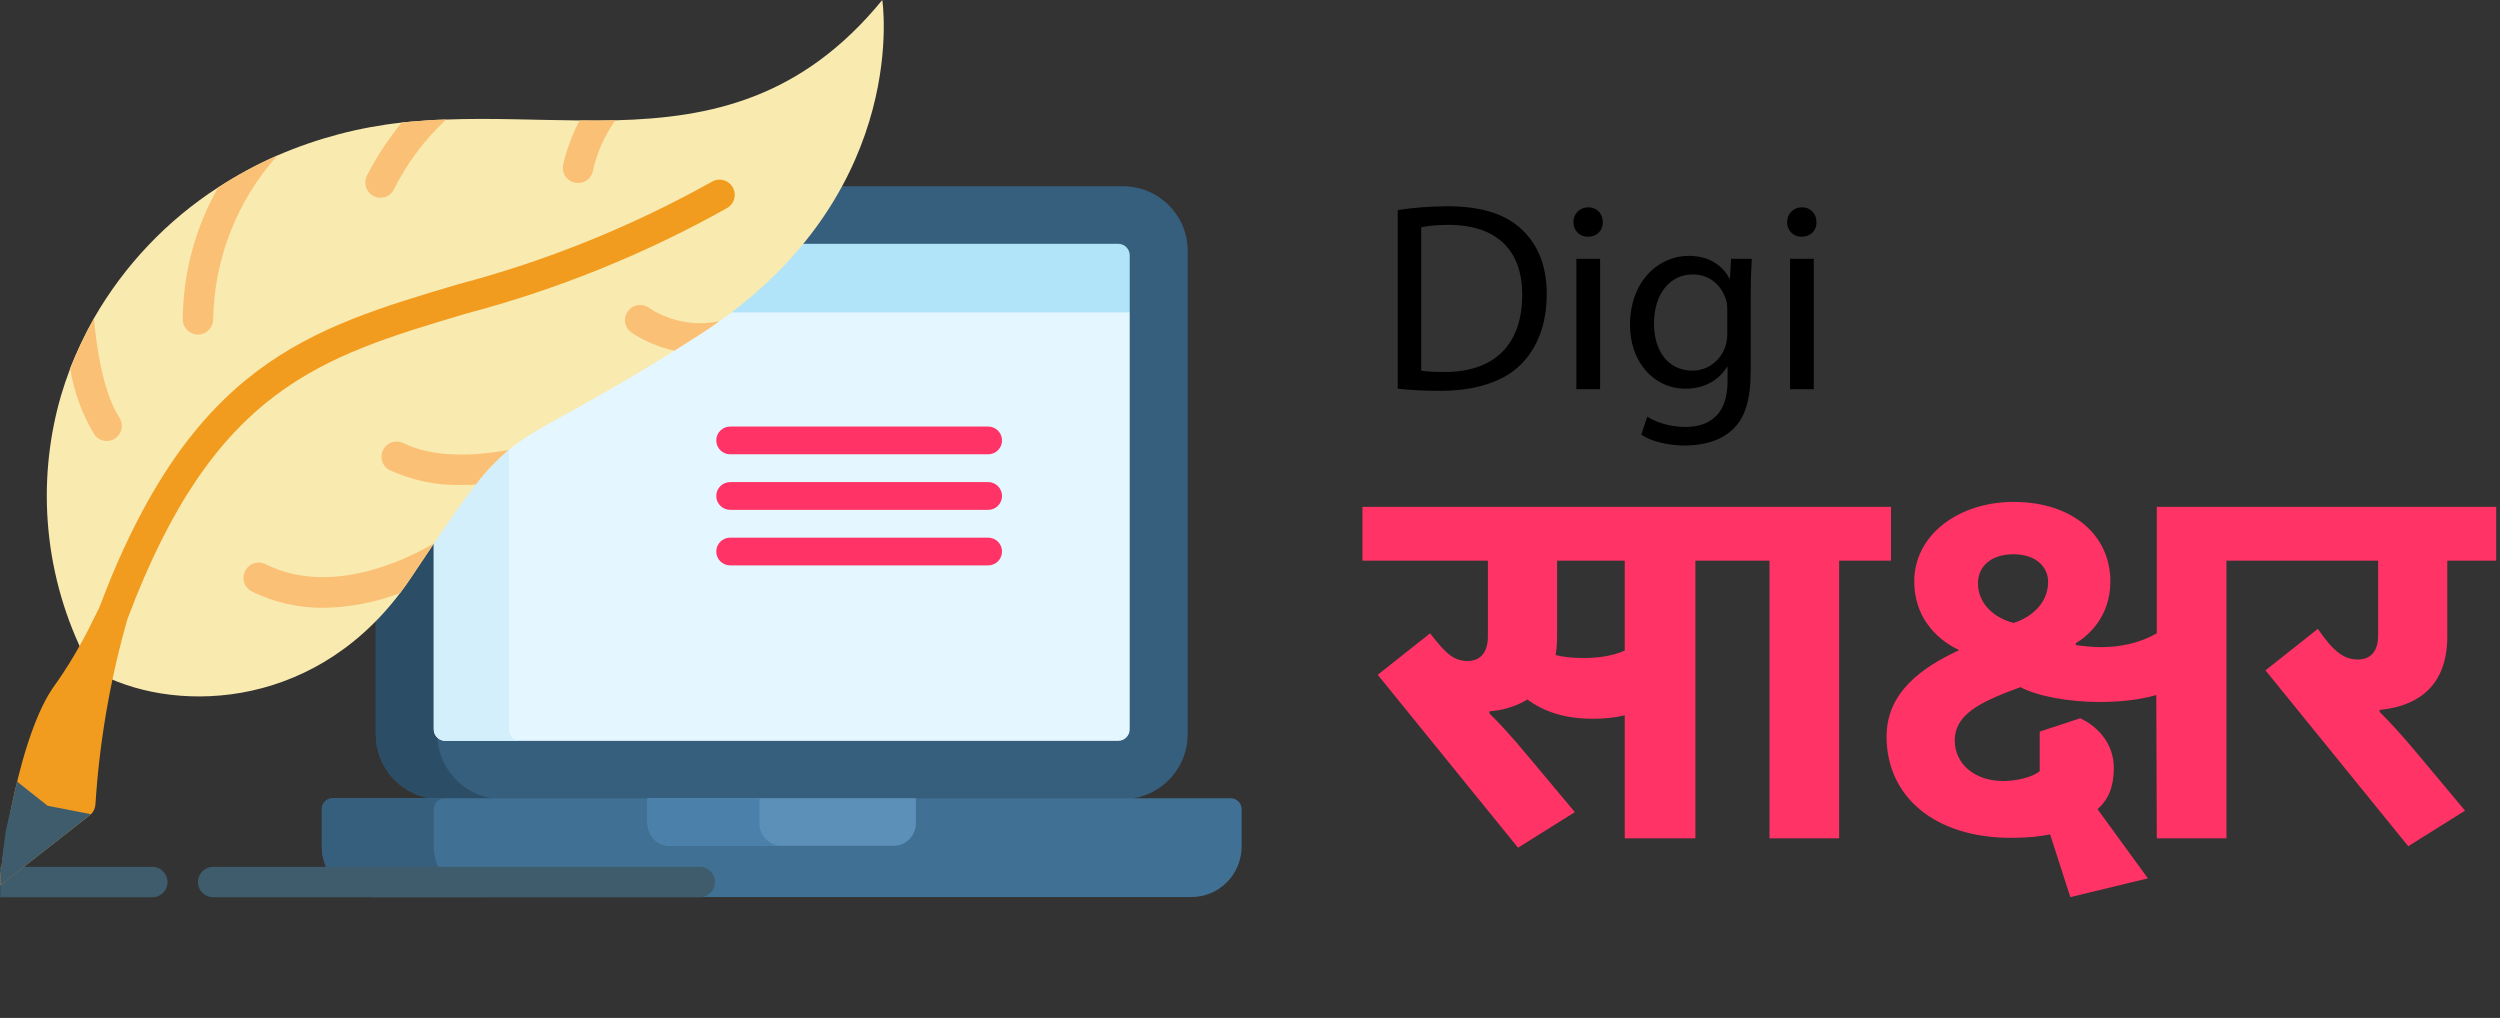 <?xml version="1.0" encoding="UTF-8"?>
<svg width="167px" height="68px" viewBox="0 0 167 68" version="1.1" xmlns="http://www.w3.org/2000/svg" xmlns:xlink="http://www.w3.org/1999/xlink">
    <rect x="0" y="0" width="167" height="68" fill="#333333" stroke="none"/>
    <title>Group 3</title>
    <g id="Page-1" stroke="none" stroke-width="1" fill="none" fill-rule="evenodd">
        <g id="Logo" transform="translate(-53, -367)">
            <g id="Group-3" transform="translate(53, 367)">
                <g id="Group-2">
                    <g id="speech-bubble" transform="translate(21.5, 12)" fill-rule="nonzero">
                        <g id="Group" transform="translate(0, 0.36)">
                            <path d="M53.527,0.082 C52.667,0.082 8.163,0.082 7.913,0.082 C5.537,0.082 3.604,2.015 3.604,4.391 L3.604,36.711 C3.604,38.813 5.162,40.634 7.234,40.966 L8.01,41.586 L52.761,41.586 L54.206,40.966 C56.279,40.634 57.836,38.813 57.836,36.711 C57.836,35.636 57.836,5.364 57.836,4.391 C57.836,2.015 55.903,0.082 53.527,0.082 Z" id="Path" fill="#365E7D"></path>
                            <path d="M7.715,36.711 L7.715,4.391 C7.715,2.015 9.648,0.082 12.024,0.082 C9.514,0.082 7.959,0.082 7.913,0.082 C5.537,0.082 3.604,2.015 3.604,4.391 L3.604,36.711 C3.604,38.813 5.162,40.634 7.234,40.966 L8.01,41.585 L12.12,41.585 L11.344,40.966 C9.272,40.634 7.715,38.813 7.715,36.711 Z" id="Path" fill="#2B4D66"></path>
                            <path d="M53.441,7.693 L8.257,7.693 L7.475,8.509 L7.475,36.357 C7.475,36.784 7.821,37.13 8.248,37.13 L53.192,37.13 C53.619,37.13 53.965,36.784 53.965,36.357 C53.965,35.627 53.965,9.354 53.965,8.509 L53.441,7.693 Z" id="Path" fill="#E4F6FF"></path>
                            <path d="M12.5,36.357 L12.5,8.509 L13.282,7.693 L8.257,7.693 L7.475,8.509 L7.475,36.357 C7.475,36.784 7.821,37.13 8.248,37.13 L13.273,37.13 C12.846,37.13 12.5,36.784 12.5,36.357 L12.5,36.357 Z" id="Path" fill="#D3EFFB"></path>
                            <path d="M12.5,3.924 L8.248,3.924 C7.821,3.924 7.475,4.27 7.475,4.697 L7.475,8.509 L12.5,8.509 L12.831,8.156 L12.831,4.17 L12.5,3.924 Z" id="Path" fill="#DD636E"></path>
                            <path d="M53.192,3.924 C51.195,3.924 14.083,3.924 12.5,3.924 L12.5,8.509 L53.965,8.509 L53.965,4.697 C53.965,4.27 53.619,3.924 53.192,3.924 L53.192,3.924 Z" id="Path" fill="#B1E4F9"></path>
                            <path d="M60.721,40.966 L0.719,40.966 C0.322,40.966 4.4408921e-15,41.291 4.4408921e-15,41.692 L4.4408921e-15,44.191 C4.4408921e-15,46.045 1.502,47.562 3.338,47.562 L58.102,47.562 C59.938,47.562 61.44,46.045 61.44,44.191 L61.44,41.692 C61.44,41.291 61.118,40.966 60.721,40.966 Z" id="Path" fill="#407093"></path>
                            <path d="M7.475,44.191 L7.475,41.692 C7.475,41.291 7.797,40.966 8.195,40.966 L0.72,40.966 C0.322,40.966 0,41.291 0,41.692 L0,44.191 C0,46.045 1.502,47.562 3.339,47.562 L10.814,47.562 C8.977,47.562 7.475,46.045 7.475,44.191 Z" id="Path" fill="#365E7D"></path>
                            <path d="M21.758,40.966 L21.758,42.642 C21.758,43.466 22.426,44.14 23.242,44.14 L38.198,44.14 C39.014,44.14 39.682,43.466 39.682,42.642 L39.682,40.966 L21.758,40.966 Z" id="Path" fill="#5C90B9"></path>
                            <path d="M29.233,42.642 L29.233,40.966 L21.758,40.966 L21.758,42.642 C21.758,43.466 22.426,44.14 23.242,44.14 L30.717,44.14 C29.901,44.14 29.233,43.466 29.233,42.642 Z" id="Path" fill="#4A80AA"></path>
                        </g>
                        <path d="M44.509,18.347 L27.274,18.347 C26.762,18.347 26.347,17.932 26.347,17.42 C26.347,16.908 26.762,16.493 27.274,16.493 L44.509,16.493 C45.021,16.493 45.436,16.908 45.436,17.42 C45.436,17.932 45.021,18.347 44.509,18.347 Z" id="Path" fill="#FF3366"></path>
                        <path d="M44.509,22.058 L27.274,22.058 C26.762,22.058 26.347,21.643 26.347,21.131 C26.347,20.619 26.762,20.204 27.274,20.204 L44.509,20.204 C45.021,20.204 45.436,20.619 45.436,21.131 C45.436,21.643 45.021,22.058 44.509,22.058 Z" id="Path" fill="#FF3366"></path>
                        <path d="M44.509,25.769 L27.274,25.769 C26.762,25.769 26.347,25.354 26.347,24.842 C26.347,24.33 26.762,23.915 27.274,23.915 L44.509,23.915 C45.021,23.915 45.436,24.33 45.436,24.842 C45.436,25.354 45.021,25.769 44.509,25.769 Z" id="Path" fill="#FF3366"></path>
                    </g>
                    <g id="feather" fill-rule="nonzero">
                        <path d="M10.175,57.905 L0.016,57.905 L0.016,59.937 L10.175,59.937 C10.736,59.937 11.19,59.482 11.19,58.921 C11.19,58.36 10.736,57.905 10.175,57.905 Z" id="Shape" fill="#3F5C6C"></path>
                        <path d="M46.746,57.905 L14.238,57.905 C13.677,57.905 13.222,58.36 13.222,58.921 C13.222,59.482 13.677,59.937 14.238,59.937 L46.746,59.937 C47.307,59.937 47.762,59.482 47.762,58.921 C47.762,58.36 47.307,57.905 46.746,57.905 Z" id="Shape" fill="#3F5C6C"></path>
                        <path d="M48.067,21.455 L48.057,21.455 C47.64,21.76 47.203,22.055 46.746,22.349 C46.147,22.735 45.588,23.091 45.05,23.426 C38.385,27.601 35.978,28.404 33.977,30.06 L33.966,30.06 C33.157,30.747 32.425,31.521 31.782,32.366 C31.03,33.331 30.147,34.59 28.989,36.297 C28.521,36.988 28.013,37.75 27.444,38.603 C27.211,38.959 26.967,39.294 26.723,39.619 C20.679,47.604 11.323,47.634 6.365,44.841 L5.776,44.099 C2.976,38.636 2.369,32.309 4.079,26.413 C4.262,25.803 4.465,25.204 4.689,24.615 L4.689,24.604 C5.141,23.459 5.67,22.346 6.274,21.272 L6.274,21.262 C8.305,17.728 11.15,14.729 14.573,12.516 L14.583,12.516 C15.84,11.697 17.162,10.984 18.535,10.382 C21.176,9.239 23.974,8.5 26.835,8.188 L26.845,8.188 L27.444,8.127 C28.227,8.056 29.019,8.005 29.801,7.985 C32.798,7.873 35.785,8.025 38.721,8.046 C39.523,8.056 40.326,8.056 41.108,8.036 C47.488,7.873 53.563,6.573 58.937,0 C58.937,0 60.836,12.373 48.067,21.455 L48.067,21.455 Z" id="Shape" fill="#F9EAB0"></path>
                        <g id="Group" transform="translate(4.675, 7.944)" fill="#FAC176">
                            <path d="M3.011,21.343 C2.848,21.458 2.652,21.518 2.452,21.516 C2.113,21.514 1.796,21.343 1.609,21.059 C0.803,19.711 0.262,18.221 0.014,16.67 L0.014,16.66 C0.466,15.515 0.996,14.401 1.599,13.328 C1.975,17.371 2.788,19.179 3.296,19.941 C3.445,20.164 3.499,20.438 3.446,20.702 C3.393,20.965 3.236,21.196 3.011,21.343 L3.011,21.343 Z" id="Shape"></path>
                            <path d="M13.861,2.438 C11.16,5.454 9.635,9.341 9.563,13.389 C9.563,13.95 9.109,14.405 8.548,14.405 C7.987,14.405 7.532,13.95 7.532,13.389 C7.555,10.296 8.369,7.26 9.899,4.571 L9.909,4.571 C11.165,3.753 12.487,3.039 13.861,2.438 Z" id="Shape"></path>
                            <path d="M25.127,0.04 C23.696,1.374 22.516,2.953 21.642,4.703 C21.474,5.048 21.122,5.265 20.738,5.262 C20.579,5.265 20.421,5.226 20.281,5.15 C19.783,4.897 19.583,4.288 19.834,3.789 C20.481,2.528 21.261,1.339 22.16,0.243 L22.17,0.243 L22.77,0.183 C23.552,0.111 24.344,0.061 25.127,0.04 Z" id="Shape"></path>
                            <path d="M36.433,0.091 C35.711,1.107 35.2,2.257 34.93,3.474 C34.854,3.839 34.586,4.133 34.229,4.241 C33.873,4.349 33.486,4.253 33.221,3.991 C32.956,3.73 32.856,3.344 32.959,2.986 C33.197,1.982 33.562,1.013 34.046,0.101 C34.849,0.111 35.651,0.111 36.433,0.091 L36.433,0.091 Z" id="Shape"></path>
                            <path d="M38.567,12.546 C38.104,12.298 37.529,12.443 37.24,12.88 C36.95,13.317 37.041,13.903 37.449,14.232 C38.337,14.829 39.33,15.253 40.375,15.482 C40.913,15.146 41.472,14.791 42.071,14.405 C42.529,14.11 42.965,13.816 43.382,13.511 C41.712,13.865 39.971,13.516 38.567,12.546 L38.567,12.546 Z" id="Shape"></path>
                            <path d="M29.292,22.115 C28.483,22.803 27.75,23.576 27.108,24.421 C26.803,24.442 26.498,24.452 26.183,24.452 C24.498,24.497 22.825,24.149 21.297,23.436 C20.841,23.162 20.674,22.582 20.914,22.107 C21.154,21.632 21.72,21.423 22.211,21.628 C24.365,22.715 27.28,22.481 29.292,22.115 L29.292,22.115 Z" id="Shape"></path>
                            <path d="M24.314,28.353 C23.847,29.043 23.339,29.805 22.77,30.659 C22.536,31.014 22.292,31.35 22.049,31.675 C20.406,32.3 18.666,32.634 16.908,32.66 C15.261,32.671 13.633,32.299 12.154,31.573 C11.827,31.41 11.613,31.085 11.591,30.72 C11.569,30.355 11.743,30.007 12.048,29.806 C12.353,29.604 12.742,29.581 13.068,29.744 C17.365,31.888 22.333,29.511 24.314,28.353 L24.314,28.353 Z" id="Shape"></path>
                        </g>
                        <path d="M3.5,45.997 C4.523,44.577 5.42,43.07 6.18,41.493 L6.624,40.607 C12.763,24.297 20.614,21.96 30.555,19.002 C36.475,17.442 42.175,15.143 47.52,12.159 C47.835,11.958 48.234,11.947 48.56,12.129 C48.886,12.311 49.086,12.657 49.081,13.03 C49.076,13.403 48.867,13.743 48.536,13.916 C43.053,16.984 37.205,19.348 31.13,20.95 C21.363,23.856 14.305,25.958 8.521,41.332 C7.364,45.369 6.645,49.518 6.377,53.709 C6.368,53.965 6.261,54.209 6.08,54.39 L0.021,59.136 C-0.17,59.326 0.953,49.784 3.5,45.997 Z" id="Shape" fill="#F29C1F"></path>
                    </g>
                    <path d="M1.141,52.212 L3.181,53.826 L6.08,54.39 L0.605,58.693 L0.021,59.139 C0.002,58.93 0.02,58.554 0.075,58.01 C0.129,57.466 0.233,56.631 0.386,55.506 L1.141,52.212 Z" id="Rectangle" fill="#3F5C6C"></path>
                </g>
                <path d="M96.212,26.108 C98.57,26.108 100.442,25.496 101.576,24.362 C102.71,23.246 103.322,21.626 103.322,19.646 C103.322,17.684 102.692,16.28 101.612,15.29 C100.55,14.3 98.948,13.778 96.698,13.778 C95.456,13.778 94.322,13.886 93.368,14.03 L93.368,25.964 C94.16,26.054 95.096,26.108 96.212,26.108 Z M96.518,24.848 C95.906,24.848 95.33,24.83 94.934,24.758 L94.934,15.182 C95.348,15.092 95.96,15.02 96.77,15.02 C100.082,15.02 101.702,16.838 101.684,19.7 C101.684,22.976 99.866,24.848 96.518,24.848 Z M106.058,15.812 C106.688,15.812 107.084,15.38 107.066,14.84 C107.066,14.282 106.688,13.85 106.094,13.85 C105.518,13.85 105.104,14.282 105.104,14.84 C105.104,15.38 105.5,15.812 106.058,15.812 Z M106.886,26 L106.886,17.288 L105.302,17.288 L105.302,26 L106.886,26 Z M112.538,29.762 C113.636,29.762 114.86,29.51 115.706,28.718 C116.552,27.962 116.948,26.738 116.948,24.74 L116.948,19.682 C116.948,18.62 116.984,17.918 117.02,17.288 L115.634,17.288 L115.562,18.602 L115.526,18.602 C115.148,17.882 114.32,17.09 112.808,17.09 C110.81,17.09 108.884,18.764 108.884,21.716 C108.884,24.128 110.432,25.964 112.592,25.964 C113.942,25.964 114.878,25.316 115.364,24.506 L115.4,24.506 L115.4,25.478 C115.4,27.674 114.212,28.52 112.592,28.52 C111.512,28.52 110.612,28.196 110.036,27.836 L109.64,29.042 C110.342,29.51 111.494,29.762 112.538,29.762 Z M113.06,24.758 C111.35,24.758 110.486,23.336 110.486,21.626 C110.486,19.61 111.566,18.332 113.078,18.332 C114.23,18.332 115.004,19.088 115.292,20.006 C115.364,20.222 115.382,20.456 115.382,20.726 L115.382,22.292 C115.382,22.562 115.346,22.868 115.256,23.138 C114.914,24.146 114.032,24.758 113.06,24.758 Z M120.332,15.812 C120.962,15.812 121.358,15.38 121.34,14.84 C121.34,14.282 120.962,13.85 120.368,13.85 C119.792,13.85 119.378,14.282 119.378,14.84 C119.378,15.38 119.774,15.812 120.332,15.812 Z M121.16,26 L121.16,17.288 L119.576,17.288 L119.576,26 L121.16,26 Z" id="Digi" fill="#000000" fill-rule="nonzero"></path>
                <path d="M101.405,56.627 L105.2,54.251 L102.164,50.621 C100.844,49.037 100.184,48.344 99.491,47.651 L99.491,47.519 C99.59,47.519 99.689,47.486 99.788,47.486 C100.613,47.387 101.372,47.123 102.032,46.727 C103.154,47.552 104.54,48.014 106.421,48.014 C107.147,48.014 107.84,47.948 108.533,47.783 L108.533,56 L113.252,56 L113.252,37.454 L116.717,37.454 L116.717,33.857 L91.01,33.857 L91.01,37.454 L99.392,37.454 L99.392,42.503 C99.392,43.691 98.798,44.153 98.039,44.153 C97.082,44.153 96.554,43.625 95.531,42.305 L92.033,45.077 L101.405,56.627 Z M105.794,43.955 C105.035,43.955 104.408,43.889 103.913,43.757 C103.979,43.394 104.012,42.998 104.012,42.536 L104.012,37.454 L108.533,37.454 L108.533,43.46 C107.708,43.823 106.751,43.955 105.794,43.955 Z M122.855,56 L122.855,37.454 L126.32,37.454 L126.32,33.857 L114.737,33.857 L114.737,37.454 L118.202,37.454 L118.202,56 L122.855,56 Z M138.299,59.927 L143.48,58.673 L140.114,54.053 C140.873,53.393 141.203,52.502 141.203,51.281 C141.203,49.565 139.982,48.443 138.959,47.981 L136.253,48.872 L136.253,51.512 C135.758,51.941 134.636,52.172 133.811,52.172 C131.897,52.172 130.577,51.017 130.577,49.466 C130.577,47.783 132.128,46.925 134.966,45.902 C136.088,46.496 138.134,46.892 140.279,46.892 C141.566,46.892 142.886,46.76 144.041,46.43 L144.074,56 L148.727,56 L148.727,37.454 L152.159,37.454 L152.159,33.857 L144.074,33.857 L144.074,42.305 C142.919,42.965 141.632,43.229 140.345,43.229 C139.784,43.229 139.223,43.163 138.662,43.097 L138.662,42.965 C139.388,42.536 140.972,41.282 140.972,38.84 C140.972,35.738 138.431,33.527 134.504,33.527 C130.874,33.527 127.871,35.705 127.871,38.84 C127.871,41.018 129.125,42.602 130.874,43.427 C128.399,44.582 126.023,46.232 126.023,49.202 C126.023,53.228 129.257,55.967 134.339,55.967 C135.494,55.967 136.352,55.868 136.946,55.736 L138.299,59.927 Z M134.504,41.612 C133.118,41.249 132.128,40.259 132.128,38.972 C132.128,37.817 133.019,37.025 134.504,37.025 C136.022,37.025 136.814,37.883 136.814,38.873 C136.814,40.424 135.494,41.315 134.504,41.612 Z M160.871,56.528 L164.666,54.152 L161.63,50.522 C160.31,48.938 159.65,48.245 158.957,47.552 L158.957,47.42 C159.056,47.42 159.155,47.387 159.254,47.387 C161.564,47.09 163.478,45.77 163.478,42.536 L163.478,37.454 L166.745,37.454 L166.745,33.857 L150.212,33.857 L150.212,37.454 L158.858,37.454 L158.858,42.437 C158.858,43.625 158.264,44.054 157.505,44.054 C156.548,44.054 155.855,43.493 154.832,42.008 L151.334,44.78 L160.871,56.528 Z" id="साकर" fill="#FF3366" fill-rule="nonzero"></path>
            </g>
        </g>
    </g>
</svg>